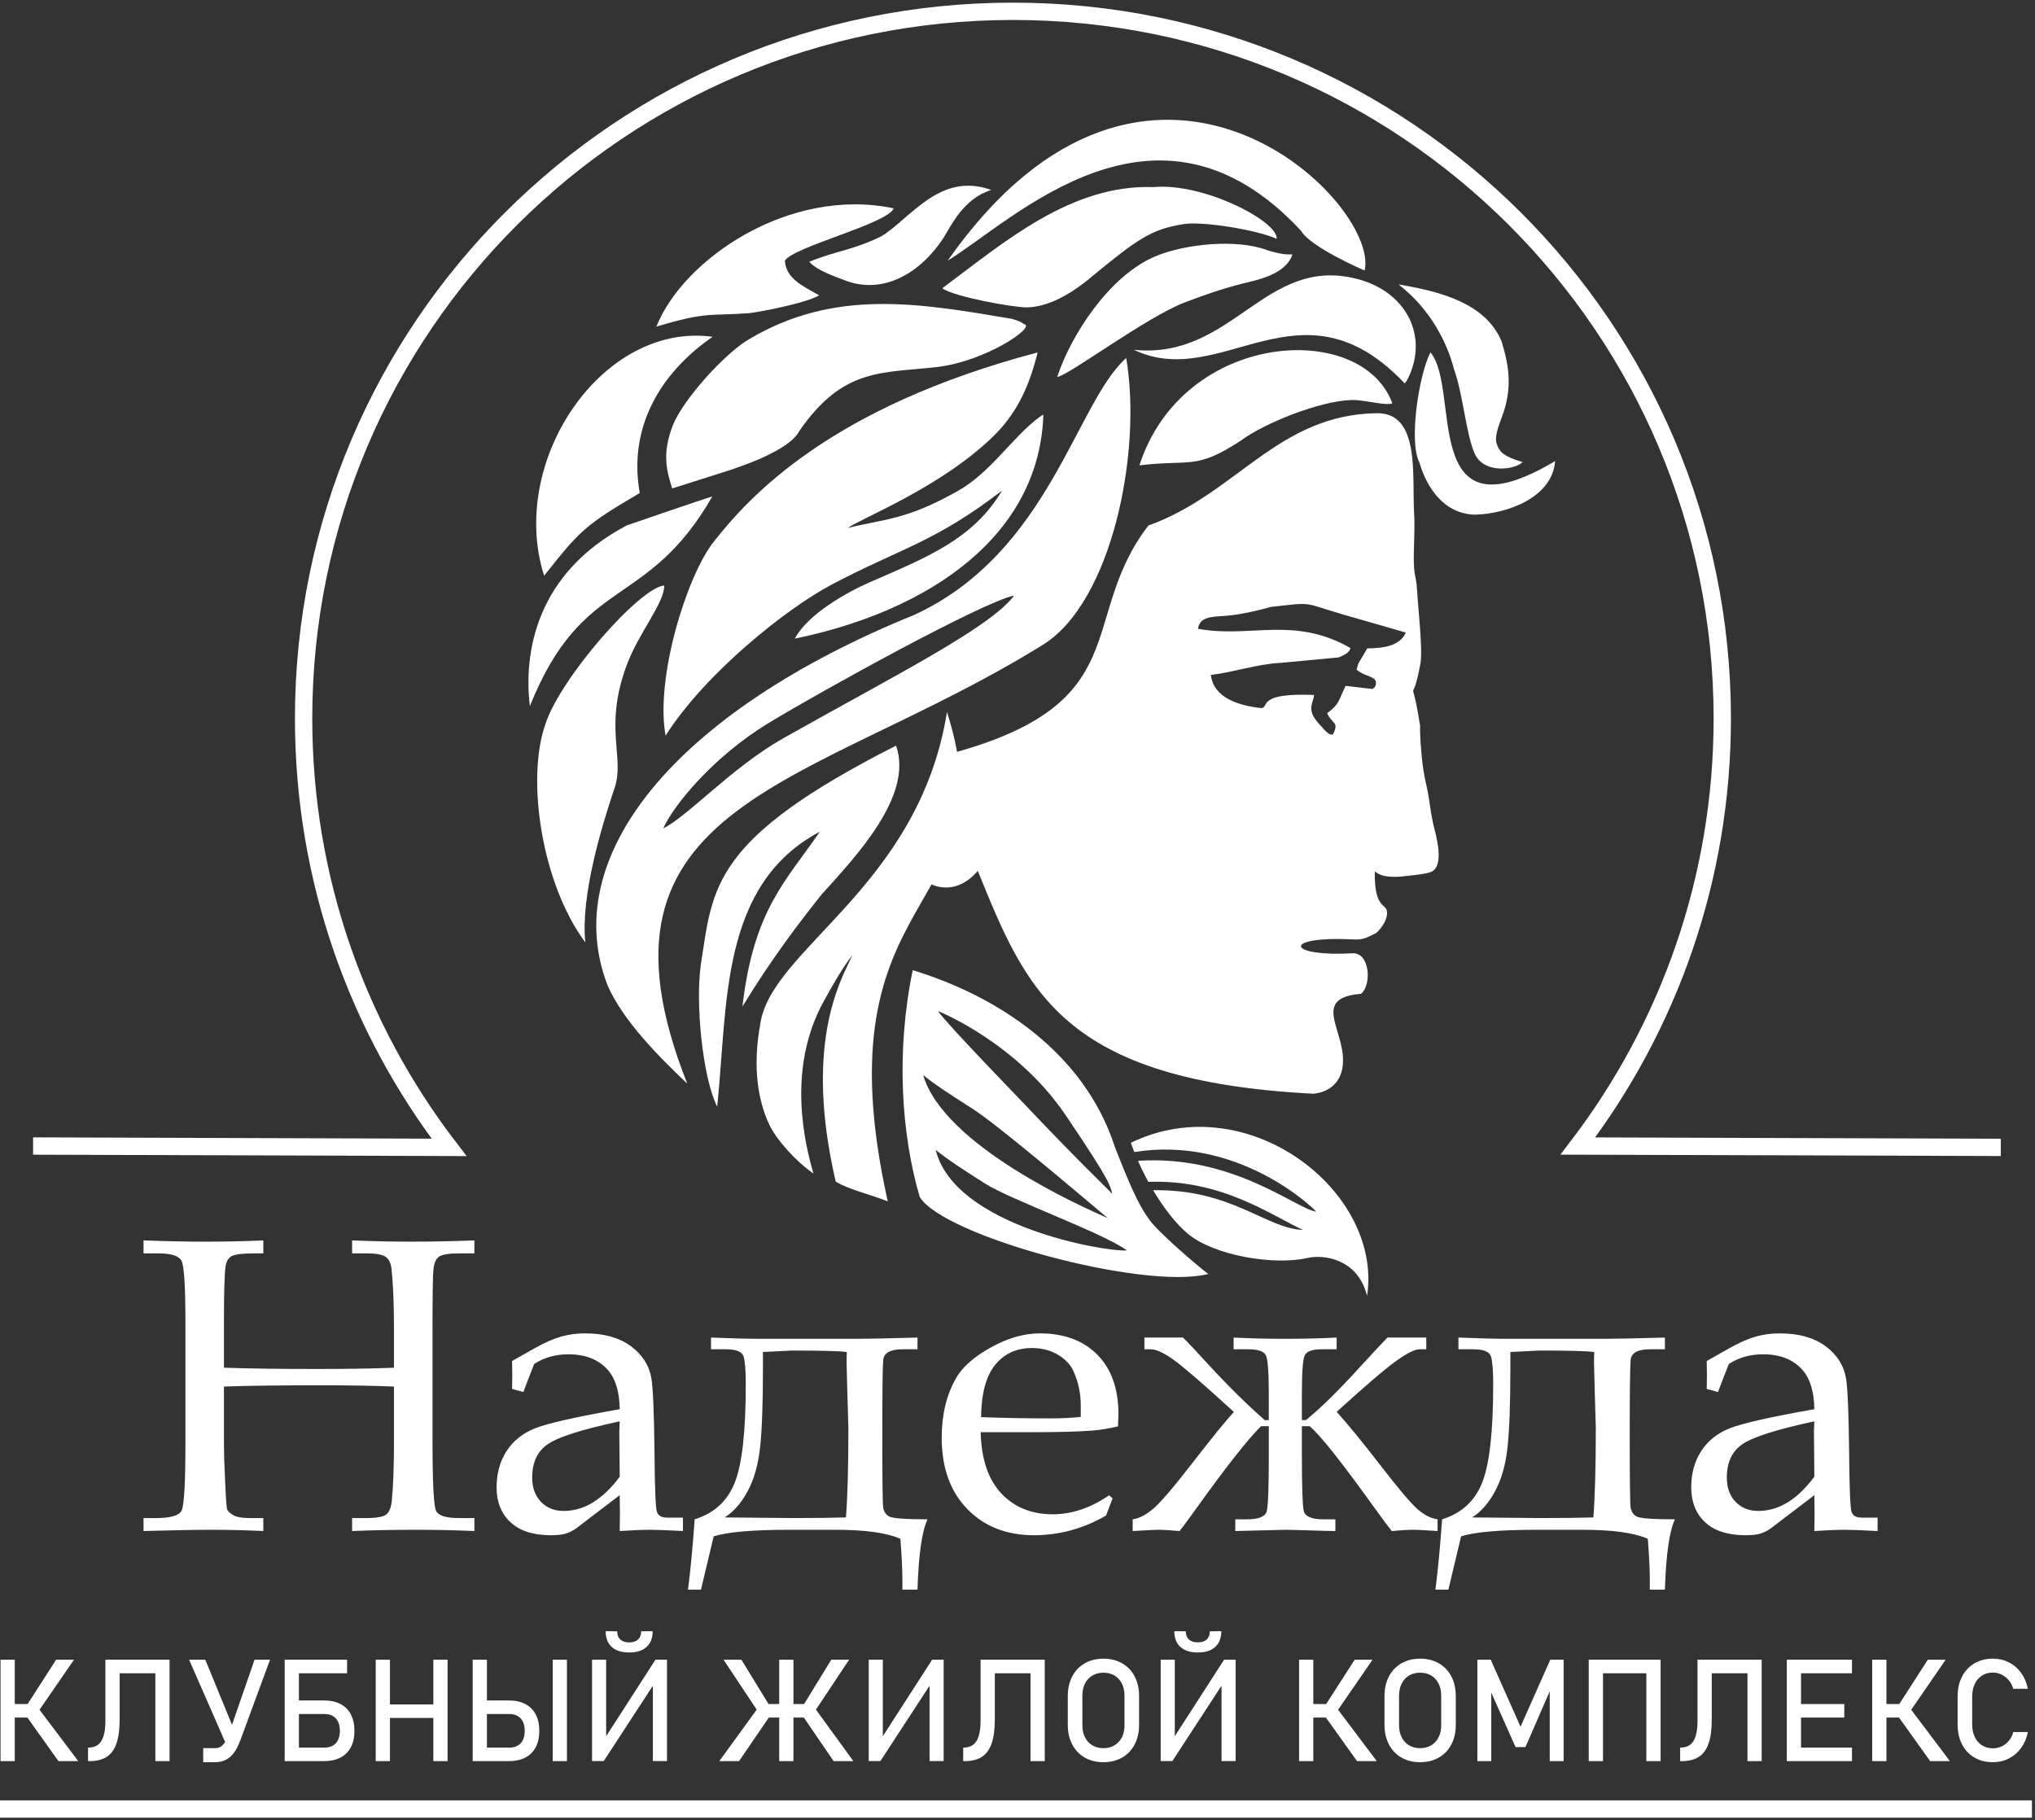 <svg width="540" height="483" viewBox="0 0 540 483" fill="none" xmlns="http://www.w3.org/2000/svg">
    <rect x="0" y="0" width="540" height="483" fill="#333333" stroke="none"/>
    <path d="M59.426 367.953V383.085C59.426 385.697 59.519 388.753 59.704 392.272C59.908 397.181 60.093 399.903 60.241 400.441C60.39 400.959 60.908 401.496 61.816 402.034C62.705 402.571 64.168 402.848 66.187 402.848H69.872V406.293C65.168 406.071 60.631 405.96 56.259 405.96C52.036 405.96 45.979 406.071 38.089 406.293V402.848H41.46C45.239 402.848 47.48 402.2 48.165 400.922C48.85 399.644 49.202 393.772 49.202 383.308V350.653C49.202 341.189 48.85 335.818 48.147 334.539C47.443 333.262 45.424 332.613 42.108 332.613H38.089V329.168C44.053 329.391 49.61 329.502 54.74 329.502C59.908 329.502 64.964 329.391 69.872 329.168V332.613H67.539C64.187 332.613 62.112 332.891 61.316 333.428C60.519 333.965 60.038 334.855 59.852 336.076C59.574 338.077 59.426 342.911 59.426 350.579V362.952C65.854 363.174 74.058 363.286 83.986 363.286C92.414 363.286 99.267 363.174 104.546 362.952V352.376C104.546 346.19 104.323 340.985 103.898 336.8C103.749 335.317 103.268 334.243 102.434 333.595C101.601 332.947 99.897 332.613 97.341 332.613H93.433V329.168C98.971 329.391 104.213 329.502 109.176 329.502C114.529 329.502 120.104 329.391 125.883 329.168V332.613H121.771C118.975 332.613 117.196 332.927 116.419 333.539C115.64 334.151 115.178 335.28 115.011 336.91C114.844 338.559 114.77 343.726 114.77 352.432V382.382C114.77 393.457 115.085 399.644 115.715 400.922C116.344 402.2 118.327 402.848 121.66 402.848H125.883V406.293C120.882 406.071 115.733 405.96 110.417 405.96C104.342 405.96 98.675 406.071 93.433 406.293V402.848H97.174C99.915 402.848 101.693 402.533 102.49 401.903C103.286 401.273 103.768 400.089 103.953 398.347C104.342 394.625 104.546 389.198 104.546 382.067V367.953C99.452 367.73 92.933 367.619 85.023 367.619C73.743 367.619 65.205 367.73 59.426 367.953ZM135.885 368.583L135.94 364.934L135.885 361.174L141.812 357.822C144.48 356.321 146.832 355.284 148.832 354.71C150.851 354.135 152.981 353.839 155.259 353.839C160.26 353.839 164.279 354.951 167.354 357.192C170.41 359.433 172.244 362.304 172.855 365.767C173.281 368.361 173.559 374.825 173.67 385.122C173.744 394.847 173.966 400.2 174.318 401.218C174.67 402.238 175.578 402.737 177.022 402.737H181.227V406.293C177.097 406.071 174.226 405.96 172.596 405.96C170.559 405.96 167.854 406.071 164.446 406.293L164.502 401.478C164.502 399.94 164.483 398.366 164.446 396.774L153.203 405.349C152.203 406.109 151.203 406.645 150.221 406.942C149.258 407.257 147.887 407.405 146.165 407.405C141.498 407.405 137.922 406.256 135.459 403.96C132.996 401.663 131.773 398.57 131.773 394.699C131.773 391.05 132.644 387.846 134.403 385.104C136.163 382.382 138.664 380.363 141.905 379.066C145.128 377.752 152.647 376.047 164.446 373.954C164.372 369.379 163.353 365.953 161.408 363.675C158.945 360.822 155.445 359.395 150.888 359.395C149.147 359.395 147.517 359.599 145.998 360.026C144.48 360.452 143.071 361.1 141.756 361.952C140.719 364.545 139.756 367.027 138.885 369.398L135.885 368.583ZM164.446 377.177C154.388 379.344 147.999 381.382 145.294 383.289C142.572 385.179 141.22 388.124 141.22 392.106C141.22 394.792 141.997 396.94 143.553 398.551C145.109 400.163 147.11 400.959 149.572 400.959C152.296 400.959 154.889 400.2 157.371 398.681C159.834 397.162 162.205 394.903 164.446 391.883L164.335 379.844L164.446 377.177ZM243.46 421.852H239.46V419.352C239.46 416.536 239.275 412.869 238.924 408.349C235.311 406.756 229.551 405.96 221.679 405.96H209.473C199.786 405.96 193.081 406.534 189.377 407.701L186.006 421.852H182.561C183.209 416.925 183.802 410.702 184.339 403.181C189.488 401.589 193.044 398.329 194.989 393.402C196.934 388.476 197.897 379.789 197.897 367.323C197.897 363.675 197.693 361.229 197.304 359.951C196.897 358.693 195.341 358.062 192.637 358.062H188.673V354.951C194.1 355.173 198.693 355.284 202.453 355.284H227.291C230.255 355.284 235.644 355.173 243.46 354.951V358.062H239.497C236.237 358.062 234.534 359.025 234.367 360.933C234.2 362.841 234.126 369.379 234.126 380.548C234.126 392.531 234.2 399.051 234.367 400.089C234.534 401.144 235.053 401.922 235.922 402.422C236.793 402.922 240.182 403.181 246.128 403.181C244.646 406.293 243.758 412.516 243.46 421.852ZM224.698 358.785C222.809 358.525 217.957 358.395 210.158 358.395L202.453 358.785V363.026C202.453 372.491 202.194 379.529 201.694 384.122C201.194 388.734 200.083 392.605 198.379 395.754C196.693 398.885 194.655 401.2 192.303 402.682L210.381 402.848C215.974 402.848 220.679 402.793 224.476 402.682C224.902 397.273 225.124 389.327 225.124 378.862C225.124 378.38 225.031 375.269 224.847 369.49C224.716 364.156 224.642 361.47 224.642 361.452L224.698 358.785ZM260.223 380.066C260.409 387.197 262.224 392.605 265.706 396.31C269.17 399.996 273.726 401.848 279.357 401.848C281.876 401.848 284.394 401.422 286.877 400.589C289.377 399.755 291.86 398.496 294.304 396.811L295.23 397.625L293.489 402.181C290.488 403.923 287.396 405.219 284.228 406.089C281.042 406.96 277.764 407.405 274.411 407.405C267.059 407.405 261.149 405.071 256.649 400.422C252.148 395.773 249.888 389.476 249.888 381.511C249.888 375.436 251.148 370.176 253.685 365.73C255.352 362.785 258.427 360.081 262.91 357.581C267.374 355.08 271.744 353.839 275.967 353.839C282.357 353.839 287.433 355.728 291.174 359.489C294.915 363.266 296.786 368.527 296.786 375.306L296.675 378.511C294.285 379.085 292.026 379.455 289.858 379.641C285.987 379.918 280.617 380.066 273.763 380.066H260.223ZM260.335 376.065C265.947 376.288 272.133 376.399 278.912 376.399C281.617 376.399 284.247 376.269 286.784 376.01V372.973C286.784 369.787 286.155 366.767 284.876 363.915C284.08 362.137 282.691 360.674 280.709 359.489C278.709 358.321 276.412 357.728 273.801 357.728C269.744 357.728 266.503 359.211 264.076 362.192C261.65 365.156 260.409 369.787 260.335 376.065ZM327.792 406.293V403.181H330.941C334.089 403.181 335.83 402.441 336.164 400.959C336.516 399.477 336.683 394.513 336.683 386.086V378.474H334.626C331.088 381.955 325.125 389.549 316.716 401.311C315.067 403.589 313.845 405.238 313.011 406.293C310.51 406.071 308.603 405.96 307.269 405.96C306.547 405.96 304.324 406.071 300.565 406.293V403.181C302.269 402.959 304.083 402.015 306.028 400.367C307.954 398.718 311.4 394.717 316.326 388.346C321.513 381.641 325.217 377.084 327.421 374.695C319.716 367.638 314.493 363.1 311.733 361.082C308.955 359.063 306.862 358.062 305.418 358.062H303.676V354.951H313.919C315.011 356.006 317.289 358.432 320.809 362.266C326.013 367.916 330.941 372.769 335.608 376.862H336.683V369.935C336.683 364.267 336.442 360.877 335.941 359.748C335.46 358.618 333.904 358.062 331.274 358.062H327.347V354.951C331.922 355.173 336.479 355.284 341.016 355.284C345.665 355.284 350.222 355.173 354.686 354.951V358.062H350.777C348.203 358.062 346.684 358.618 346.202 359.73C345.702 360.822 345.462 364.229 345.462 369.935V376.862H346.499C350.24 373.899 355.204 369.028 361.335 362.266C364.817 358.47 367.095 356.043 368.169 354.951H378.468V358.062H376.671C375.412 358.062 373.318 359.118 370.392 361.229C367.466 363.323 362.243 367.805 354.704 374.658C357.723 378.029 361.465 382.586 365.91 388.346C371.003 394.958 374.449 399.033 376.226 400.551C378.023 402.089 379.764 402.959 381.468 403.181V406.293C381.431 406.293 380.672 406.238 379.19 406.146C377.227 406.015 375.838 405.96 375.041 405.96C373.67 405.96 371.762 406.071 369.318 406.293C368.336 405.071 367.003 403.275 365.298 400.922C356.204 388.234 350.277 380.752 347.517 378.474H345.462V386.086C345.462 394.439 345.628 399.385 345.943 400.903C346.276 402.422 348.018 403.181 351.148 403.181H354.352V406.293L351.425 406.238C345.517 406.052 342.072 405.96 341.109 405.96C336.645 406.089 332.219 406.201 327.792 406.293ZM441.793 421.852H437.793V419.352C437.793 416.536 437.608 412.869 437.257 408.349C433.644 406.756 427.884 405.96 420.012 405.96H407.806C398.119 405.96 391.414 406.534 387.71 407.701L384.339 421.852H380.894C381.542 416.925 382.135 410.702 382.672 403.181C387.821 401.589 391.377 398.329 393.322 393.402C395.267 388.476 396.23 379.789 396.23 367.323C396.23 363.675 396.026 361.229 395.637 359.951C395.23 358.693 393.674 358.062 390.97 358.062H387.006V354.951C392.433 355.173 397.026 355.284 400.786 355.284H425.624C428.588 355.284 433.977 355.173 441.793 354.951V358.062H437.83C434.57 358.062 432.867 359.025 432.7 360.933C432.533 362.841 432.459 369.379 432.459 380.548C432.459 392.531 432.533 399.051 432.7 400.089C432.867 401.144 433.386 401.922 434.255 402.422C435.126 402.922 438.515 403.181 444.461 403.181C442.979 406.293 442.091 412.516 441.793 421.852ZM423.031 358.785C421.142 358.525 416.289 358.395 408.491 358.395L400.786 358.785V363.026C400.786 372.491 400.527 379.529 400.027 384.122C399.527 388.734 398.416 392.605 396.712 395.754C395.026 398.885 392.988 401.2 390.636 402.682L408.714 402.848C414.307 402.848 419.012 402.793 422.808 402.682C423.235 397.273 423.457 389.327 423.457 378.862C423.457 378.38 423.364 375.269 423.18 369.49C423.049 364.156 422.975 361.47 422.975 361.452L423.031 358.785ZM452.889 368.583L452.944 364.934L452.889 361.174L458.816 357.822C461.483 356.321 463.836 355.284 465.836 354.71C467.854 354.135 469.985 353.839 472.263 353.839C477.264 353.839 481.283 354.951 484.357 357.192C487.414 359.433 489.248 362.304 489.858 365.767C490.285 368.361 490.563 374.825 490.674 385.122C490.748 394.847 490.97 400.2 491.322 401.218C491.674 402.238 492.582 402.737 494.026 402.737H498.23V406.293C494.101 406.071 491.23 405.96 489.6 405.96C487.562 405.96 484.858 406.071 481.449 406.293L481.506 401.478C481.506 399.94 481.486 398.366 481.449 396.774L470.206 405.349C469.206 406.109 468.206 406.645 467.225 406.942C466.261 407.257 464.891 407.405 463.169 407.405C458.501 407.405 454.926 406.256 452.463 403.96C450 401.663 448.777 398.57 448.777 394.699C448.777 391.05 449.648 387.846 451.407 385.104C453.167 382.382 455.667 380.363 458.909 379.066C462.131 377.752 469.651 376.047 481.449 373.954C481.375 369.379 480.357 365.953 478.412 363.675C475.948 360.822 472.448 359.395 467.891 359.395C466.151 359.395 464.521 359.599 463.002 360.026C461.483 360.452 460.075 361.1 458.76 361.952C457.723 364.545 456.76 367.027 455.889 369.398L452.889 368.583ZM481.449 377.177C471.392 379.344 465.002 381.382 462.298 383.289C459.575 385.179 458.223 388.124 458.223 392.106C458.223 394.792 459.001 396.94 460.557 398.551C462.113 400.163 464.113 400.959 466.576 400.959C469.3 400.959 471.893 400.2 474.374 398.681C476.838 397.162 479.208 394.903 481.449 391.883L481.339 379.844L481.449 377.177Z" fill="#ffffff"/>
    <path d="M539.195 482.363V477.767L539.184 482.363H539.083H538.795H538.217H537.252H535.798H533.757H531.029H527.513H523.111H517.722H511.246H503.585H494.637H484.304H472.486H459.082H443.994H427.121H408.364H387.623H364.798H339.79H312.498H282.824H250.667H215.927H178.505H138.301H95.215H49.148H0V477.767H49.148H95.215H138.301H178.505H215.927H250.667H282.824H312.498H339.79H364.798H387.623H408.364H427.121H443.994H459.082H472.486H484.304H494.637H503.585H511.246H517.722H523.111H527.513H531.029H533.757H535.798H537.252H538.217H538.795H539.083H539.184L539.195 482.363Z" fill="#ffffff"/>
    <path fill-rule="evenodd" clip-rule="evenodd" d="M251.474 69.167C268.808 58.609 306.881 19.915 345.237 61.243C347.627 65.485 361.348 71.481 362.121 71.772C366.28 53.376 304.678 -6.704 251.474 69.167Z" fill="#ffffff"/>
    <path fill-rule="evenodd" clip-rule="evenodd" d="M198.515 90.174C191.965 94.118 181.188 106.219 178.574 112.799C175.543 120.427 176.976 125.186 178.373 129.617L192.982 124.976C196.414 123.863 209.441 119.583 212.098 114.386C223.822 97.413 234.086 99.11 248.637 97.396C261.781 95.848 275.227 86.534 271.684 86.004C270.918 85.474 271.318 85.633 270.143 85.137C269.709 84.954 268.671 84.654 268.449 84.603C243.948 80.455 221.321 76.441 198.515 90.174Z" fill="#ffffff"/>
    <path fill-rule="evenodd" clip-rule="evenodd" d="M144.385 152.789C153.927 140.729 155.21 139.376 169.758 130.837C166.32 111.414 177.413 97.364 189.114 89.376C159.799 85.356 134.731 122.398 144.385 152.789Z" fill="#ffffff"/>
    <path fill-rule="evenodd" clip-rule="evenodd" d="M329.105 117.034C335.543 112.222 350.3 106.387 358.628 106.153C362.074 106.056 367.957 107.804 369.459 107.013C361.335 84.908 313.979 87.655 302.349 123.483C316.084 121.874 317.255 124.73 329.105 117.034Z" fill="#ffffff"/>
    <path fill-rule="evenodd" clip-rule="evenodd" d="M166.35 139.412C142.236 152.096 138.898 173.189 140.601 187.398C154.678 152.266 171.521 162.194 189.019 131.751C187.721 132.076 166.513 139.327 166.35 139.412Z" fill="#ffffff"/>
    <path fill-rule="evenodd" clip-rule="evenodd" d="M250.039 76.496C253.101 78.769 269.053 81.625 272.48 81.57C278.331 81.475 284.195 77.838 288.421 74.477C289.262 73.807 288.861 74.092 289.743 73.371C301.731 63.566 305.402 60.825 314.009 59.489C318.55 58.616 333.383 60.915 338.76 63.382C339.343 58.872 319.508 48.427 306.141 49.65C284.204 48.866 266.502 64.243 250.039 76.496Z" fill="#ffffff"/>
    <path fill-rule="evenodd" clip-rule="evenodd" d="M304.727 139.461C285.631 164.402 302.284 186.885 251.212 200.264C251.241 200.482 247.818 226.026 243.459 230.951C244.129 234.189 252.456 239.29 259.458 231.106C272.34 262.672 281.557 286.796 348.554 290.247C352.65 289.805 355.471 287.453 356.199 283.522C357.916 274.237 347.102 264.879 361.145 263.729C364.058 261.4 363.507 252.736 358.941 252.983C342.158 253.892 340.521 249.032 355.406 249.182C360.994 249.237 360.679 249.884 364.877 247.758C365.594 247.511 368.293 244.447 368.045 242.025C368.021 239.717 364.606 241.357 364.816 231.305C365.147 231.251 366.254 233.354 373.103 232.478C374.297 232.339 376.366 232.125 377.512 231.92C379.012 231.653 378.461 231.753 379.52 231.464C383.574 230.096 381.046 221.673 380.325 218.695C380.046 217.538 379.626 215.041 379.561 214.551C379.046 210.577 378.707 209.425 378.03 206.203C377.381 203.115 376.741 195.949 376.828 192.57C374.276 176.434 374.455 189.477 376.928 176.048C377.582 172.487 376.271 161.14 376 156.292C375.79 152.487 375.089 153.18 375.157 147.304C375.195 144.132 375.454 139.604 375.26 136.57C374.62 126.478 377.02 109.503 365.339 109.654C339.083 109.994 327.957 131.177 304.727 139.461ZM337.287 161.05C334.169 161.935 330.251 162.836 326.866 163.262C322.525 163.805 318.451 163.117 317.881 166.854C331.741 169.45 343.29 163.33 358.337 171.977C358.334 171.984 358.374 173.337 355.189 174.464L339.928 175.896C333.507 176.208 327.357 178.416 321.303 179.109C322.087 185.417 329.043 187.284 334.813 187.929C336.891 187.401 333.694 183.856 348.709 184.417C348.387 187.07 346.304 188.459 350.854 192.996C352.612 195.186 353.529 195.104 353.754 194.788C355.41 191.508 353.453 192.177 352.167 189.253C355.453 186.865 355.101 186.024 357.063 182.007C359.407 182.281 361.751 182.555 364.096 182.83C364.947 182.593 365.571 181.314 364.739 180.214C362.483 178.829 362.231 179.374 359.969 177.741C360.717 175.217 359.969 177.009 362.813 172.055C366.955 172.026 371.458 171.497 373.042 167.859L356.043 162.967C345.485 159.884 348.704 159.762 337.287 161.05Z" fill="#ffffff"/>
    <path fill-rule="evenodd" clip-rule="evenodd" d="M174.175 86.68C187.741 82.571 188.589 83.887 198.608 83.113C200.992 82.932 214.34 80.349 217.365 78.36C212.468 75.638 208.638 73.811 208.26 69.203C210.44 65.479 235.544 59.393 237.15 55.287C209.458 49.459 181.257 68.79 174.175 86.68Z" fill="#ffffff"/>
    <path fill-rule="evenodd" clip-rule="evenodd" d="M300.883 92.829C324.265 103.976 345.104 72.524 372.747 101.747C373.454 100.816 372.85 101.729 373.718 100.218C379.078 89.096 373.144 77.307 359.956 73.979C335.518 67.811 327.088 95.512 300.883 92.829Z" fill="#ffffff"/>
    <path fill-rule="evenodd" clip-rule="evenodd" d="M233.846 62.711C226.292 66.421 221.72 66.585 214.736 69.474C216.931 71.835 221.255 73.277 224.408 74.469C233.958 78.081 243.846 73.039 250.353 63.136C252.458 59.731 255.82 52.575 263.046 50.418C249.393 45.422 241.433 58.187 233.846 62.711Z" fill="#ffffff"/>
    <path fill-rule="evenodd" clip-rule="evenodd" d="M155.321 250.082C154.01 237.843 159.722 219.031 163.088 209.107C165.844 200.984 160.172 193.165 166.251 176.627C169.42 168.005 176.338 159.998 176.26 155.374C169.857 155.825 148.598 179.94 144.69 192.275C139.612 206.74 143.711 234.518 155.321 250.082Z" fill="#ffffff"/>
    <path fill-rule="evenodd" clip-rule="evenodd" d="M306.403 68.1C294.367 73.243 284.226 88.823 280.542 100.019C283.187 99.92 304.176 84.11 314.514 80.199C319.445 78.333 324.187 76.632 329.916 75.207C333.356 74.352 341.238 72.895 342.947 67.499C341.02 67.599 340.065 67.368 338.328 66.968C337.573 66.794 336.852 66.606 336.039 66.307C328.082 63.38 314.41 64.677 306.403 68.1Z" fill="#ffffff"/>
    <path fill-rule="evenodd" clip-rule="evenodd" d="M385.774 97.817C388.351 104.922 388.937 115.219 391.456 120.689C394.137 125.862 402.174 124.583 404.026 122.614C399.215 121.194 397.858 120.104 397.092 117.566C396.658 116.006 397.441 113.496 398.458 110.857C401.339 103.374 400.56 97.481 398.489 90.702C394.25 80.184 381.385 77.219 371.113 75.487C379.87 82.243 384.175 91.476 385.774 97.817Z" fill="#ffffff"/>
    <path fill-rule="evenodd" clip-rule="evenodd" d="M376.625 122.664C378.674 129.641 383.282 136.434 391.508 136.573C399.772 136.355 411.918 132.14 412.656 122.361C376.473 143.936 387.78 103.187 379.573 93.514C376.483 99.549 373.797 117.194 376.625 122.664Z" fill="#ffffff"/>
    <path fill-rule="evenodd" clip-rule="evenodd" d="M186.039 255.513C184.411 265.896 186.456 286.107 190.312 293.686C193.153 266.649 190.956 234.828 217.548 220.708C208.747 233.61 199.981 241.258 197.008 267.102C204.778 254.387 212.173 244.688 218.039 237.348C227.047 227.348 242.477 211.178 237.772 197.872C188.791 222.694 189.185 235.447 186.039 255.513Z" fill="#ffffff"/>
    <path fill-rule="evenodd" clip-rule="evenodd" d="M189.285 143.908C182.304 152.811 173.821 179.775 176.618 195.229C187.051 178.706 208.824 161.374 220.705 155.124C239.352 145.316 247.928 143.979 265.876 130.211C258.226 143.13 245.921 147.906 230.817 154.504C224.534 157.247 214.277 163.065 210.897 169.483C247.012 162.005 275.843 141.979 276.864 110.015C276.701 110.097 276.507 110.223 276.401 110.295C276.298 110.367 276.078 110.49 275.953 110.579C268.611 115.987 263.061 125.256 254.181 130.277C240.388 138.079 234.833 137.636 224.902 140.13C229.106 137.283 249.905 129.156 263.651 115.715C270.566 108.955 273.41 101.187 275.353 93.522C220.394 108.025 198.848 131.689 189.285 143.908Z" fill="#ffffff"/>
    <path fill-rule="evenodd" clip-rule="evenodd" d="M300.073 303.268C300.362 304.086 300.67 304.903 300.994 305.716C328.132 301.387 347.805 319.881 349.268 321.546C343.684 320.671 327.198 306.407 301.972 308.045C302.814 309.957 303.74 311.832 304.724 313.632C324.164 312.912 337.1 322.382 345.736 326.386C336.005 326.066 326.854 315.504 305.987 315.846C308.852 320.668 312.088 324.783 315.151 327.364C322.032 333.163 337.911 335.877 346.94 333.83C351.318 332.839 360.283 334.041 362.766 343.876C366.954 316.106 331.034 288.21 300.073 303.268Z" fill="#ffffff"/>
    <path fill-rule="evenodd" clip-rule="evenodd" d="M320.637 338.078C318.22 336.341 306.31 326.165 304.732 323.275C302.152 319.923 299.412 313.533 295.812 304.308C287.744 279.332 264.677 264.317 242.197 257.456C237.659 279.371 239.234 301.253 244.059 317.645C250.391 328.069 303.542 342.459 320.637 338.078ZM293.967 323.267C287.148 317.557 264.839 298.54 258.026 294.202C251.215 289.866 248.173 287.851 244.967 285.322C250.527 304.073 287.204 320.283 293.967 323.267ZM299.045 331.833C292.738 327.182 268.178 318.405 261.367 314.068C254.554 309.729 251.512 307.717 248.305 305.186C253.29 325.322 293.074 332.248 299.045 331.833ZM248.876 268.32C249.516 268.495 269.893 276.931 282.692 295.812C295.49 314.696 294.382 314.522 295.175 316.83C292.883 314.458 286.405 308.375 272.185 293.365C268.159 289.116 252.234 272.757 248.876 268.32Z" fill="#ffffff"/>
    <path fill-rule="evenodd" clip-rule="evenodd" d="M235.574 318.815C216.651 233.859 268.585 243.194 251.288 188.942C243.787 235.682 204.171 251.862 201.69 272.111C200.145 280.524 200.28 290.258 204.107 298.384C206.128 302.671 211.479 308.45 215.853 311.411C213.678 303.894 208.583 283.862 218.586 265.703C223.078 257.548 224.938 255.064 226.253 253.422C222.639 260.765 213.4 277.508 221.761 313.57C225.609 315.846 230.493 316.784 235.574 318.815Z" fill="#ffffff"/>
    <path fill-rule="evenodd" clip-rule="evenodd" d="M276.8 171.069C294.929 159.808 303.137 120.201 298.848 94.999C285.435 106.947 278.462 146.511 242.775 163.101C178.821 189.054 147.888 227.584 161.312 261.696C165.481 271.069 175.006 280.586 182.373 287.563C152.482 212.199 215.44 209.184 276.8 171.069ZM269.11 158.035C260.899 159.701 218.6 182.987 203.957 191.865C189.308 200.741 178.733 213.694 175.995 219.824C182.474 216.671 194.192 203.626 207.95 195.858C236.866 179.534 262.683 166.657 269.11 158.035Z" fill="#ffffff"/>
    <path d="M8.779 304.121L119.154 304.481C94.95 272.907 80.561 233.456 80.561 190.648C80.561 87.013 164.834 3 268.79 3C372.746 3 457.019 87.013 457.019 190.648C457.019 233.285 442.73 272.611 418.699 304.121L530.927 304.481" stroke="#ffffff" stroke-width="4.597" stroke-miterlimit="22.926"/>
    <path d="M7.084 452.585L14.894 440.441H19.633L8.992 455.896L7.084 452.585ZM7.065 455.511L10.376 453.565L20.764 467.358H15.526L7.065 455.511ZM0.14 440.441H3.918V467.358H0.14V440.441ZM1.972 452.2H10.395V455.789H1.972V452.2ZM23.361 463.769C24.442 463.769 25.326 463.517 25.996 463.018C26.666 462.518 27.165 461.741 27.487 460.686C27.81 459.63 27.968 458.26 27.968 456.566V440.441H31.746V456.345C31.746 458.935 31.468 461.04 30.912 462.645C30.356 464.256 29.49 465.444 28.321 466.208C27.146 466.973 25.617 467.358 23.728 467.358H23.361V463.769ZM41.224 440.441H44.996V467.358H41.224V440.441ZM30.318 440.441H43.221V444.036H30.318V440.441ZM50.184 440.441H54.474L62.379 459.713L59.941 462.733L50.184 440.441ZM63.788 461.785C63.308 463.093 62.765 464.18 62.152 465.033C61.539 465.892 60.819 466.543 59.985 466.979C59.151 467.415 58.171 467.637 57.053 467.637H53.925V463.915H57.053C57.621 463.915 58.121 463.782 58.556 463.511C58.999 463.239 59.384 462.84 59.725 462.316C60.067 461.792 60.376 461.128 60.66 460.325L67.548 440.441H71.655L63.788 461.785ZM77.488 463.769H86.094C86.96 463.769 87.699 463.593 88.305 463.251C88.918 462.904 89.386 462.398 89.708 461.728C90.024 461.065 90.188 460.262 90.188 459.321C90.188 458.373 90.024 457.565 89.708 456.901C89.386 456.231 88.918 455.726 88.305 455.372C87.699 455.018 86.96 454.847 86.094 454.847H77.488V451.252H85.967C87.667 451.252 89.127 451.568 90.334 452.2C91.547 452.825 92.469 453.748 93.101 454.955C93.739 456.168 94.055 457.621 94.055 459.321C94.055 461.014 93.739 462.461 93.101 463.668C92.469 464.869 91.547 465.785 90.334 466.417C89.127 467.042 87.667 467.358 85.967 467.358H77.488V463.769ZM75.542 440.441H79.32V467.358H75.542V440.441ZM77.374 440.441H92.097V444.036H77.374V440.441ZM114.989 440.441H118.768V467.358H114.989V440.441ZM99.698 440.441H103.476V467.358H99.698V440.441ZM102.049 452.307H116.992V455.896H102.049V452.307ZM127.374 463.769H135.146C136.012 463.769 136.751 463.593 137.364 463.251C137.97 462.904 138.438 462.398 138.76 461.728C139.083 461.065 139.241 460.262 139.241 459.321C139.241 458.373 139.083 457.565 138.76 456.901C138.438 456.231 137.97 455.726 137.364 455.372C136.751 455.018 136.012 454.847 135.146 454.847H127.374V451.252H135.02C136.719 451.252 138.179 451.568 139.386 452.2C140.599 452.825 141.522 453.748 142.154 454.955C142.792 456.168 143.107 457.621 143.107 459.321C143.107 461.014 142.792 462.461 142.154 463.668C141.522 464.869 140.599 465.785 139.386 466.417C138.179 467.042 136.719 467.358 135.02 467.358H127.374V463.769ZM125.428 440.441H129.206V467.358H125.428V440.441ZM150.437 467.358H146.665V440.441H150.437V467.358ZM173.248 467.34V446.178L173.69 446.664L160.2 467.34H157.104V440.441H160.844V461.918L160.402 461.431L173.93 440.441H176.989V467.34H173.248ZM173.191 432.871C173.191 434.672 172.654 436.062 171.58 437.047C170.506 438.027 168.989 438.513 167.03 438.513H166.879C164.92 438.513 163.404 438.027 162.329 437.047C161.255 436.062 160.718 434.672 160.718 432.871L163.77 432.909C163.77 433.831 164.042 434.551 164.585 435.064C165.129 435.575 165.893 435.834 166.879 435.834H167.03C168.016 435.834 168.781 435.575 169.324 435.064C169.868 434.551 170.139 433.831 170.139 432.909L173.191 432.871ZM213.138 452.585L220.582 440.441H225.321L215.047 455.896L213.138 452.585ZM213.119 455.511L216.43 453.565L226.452 467.358H221.207L213.119 455.511ZM200.886 453.565L204.197 455.511L196.109 467.358H190.871L200.886 453.565ZM191.996 440.441H196.735L204.178 452.585L202.27 455.896L191.996 440.441ZM200.867 452.2H216.449V455.789H200.867V452.2ZM206.769 440.441H210.547V467.358H206.769V440.441ZM246.665 467.34V446.178L247.108 446.664L233.617 467.34H230.521V440.441H234.262V461.918L233.82 461.431L247.348 440.441H250.406V467.34H246.665ZM255.594 463.769C256.674 463.769 257.559 463.517 258.228 463.018C258.899 462.518 259.397 461.741 259.72 460.686C260.042 459.63 260.2 458.26 260.2 456.566V440.441H263.979V456.345C263.979 458.935 263.7 461.04 263.144 462.645C262.589 464.256 261.723 465.444 260.554 466.208C259.379 466.973 257.849 467.358 255.96 467.358H255.594V463.769ZM273.457 440.441H277.229V467.358H273.457V440.441ZM262.551 440.441H275.454V444.036H262.551V440.441ZM292.805 467.637C290.928 467.637 289.273 467.226 287.838 466.404C286.41 465.583 285.305 464.427 284.521 462.923C283.738 461.425 283.346 459.688 283.346 457.716V450.089C283.346 448.112 283.738 446.374 284.521 444.876C285.305 443.379 286.41 442.216 287.838 441.395C289.273 440.573 290.928 440.163 292.805 440.163C294.675 440.163 296.331 440.573 297.765 441.395C299.193 442.216 300.305 443.379 301.089 444.876C301.872 446.374 302.264 448.112 302.264 450.089V457.716C302.264 459.688 301.872 461.425 301.089 462.923C300.305 464.427 299.193 465.583 297.765 466.404C296.331 467.226 294.675 467.637 292.805 467.637ZM292.805 463.915C293.911 463.915 294.89 463.662 295.737 463.163C296.583 462.664 297.234 461.956 297.695 461.033C298.163 460.117 298.391 459.056 298.391 457.842V449.957C298.391 448.75 298.163 447.682 297.695 446.766C297.234 445.843 296.583 445.136 295.737 444.636C294.89 444.137 293.911 443.884 292.805 443.884C291.693 443.884 290.714 444.137 289.867 444.636C289.02 445.136 288.369 445.843 287.908 446.766C287.44 447.682 287.213 448.75 287.213 449.957V457.842C287.213 459.056 287.44 460.117 287.908 461.033C288.369 461.956 289.02 462.664 289.867 463.163C290.714 463.662 291.693 463.915 292.805 463.915ZM324.14 467.34V446.178L324.582 446.664L311.092 467.34H307.995V440.441H311.736V461.918L311.294 461.431L324.822 440.441H327.88V467.34H324.14ZM324.083 432.871C324.083 434.672 323.546 436.062 322.471 437.047C321.397 438.027 319.881 438.513 317.922 438.513H317.77C315.811 438.513 314.295 438.027 313.221 437.047C312.147 436.062 311.609 434.672 311.609 432.871L314.661 432.909C314.661 433.831 314.933 434.551 315.477 435.064C316.02 435.575 316.785 435.834 317.77 435.834H317.922C318.908 435.834 319.672 435.575 320.216 435.064C320.759 434.551 321.031 433.831 321.031 432.909L324.083 432.871ZM351.664 452.585L359.474 440.441H364.213L353.572 455.896L351.664 452.585ZM351.645 455.511L354.956 453.565L365.344 467.358H360.106L351.645 455.511ZM344.72 440.441H348.498V467.358H344.72V440.441ZM346.552 452.2H354.975V455.789H346.552V452.2ZM376.844 467.637C374.968 467.637 373.312 467.226 371.878 466.404C370.449 465.583 369.344 464.427 368.56 462.923C367.777 461.425 367.385 459.688 367.385 457.716V450.089C367.385 448.112 367.777 446.374 368.56 444.876C369.344 443.379 370.449 442.216 371.878 441.395C373.312 440.573 374.968 440.163 376.844 440.163C378.715 440.163 380.37 440.573 381.804 441.395C383.233 442.216 384.345 443.379 385.128 444.876C385.912 446.374 386.303 448.112 386.303 450.089V457.716C386.303 459.688 385.912 461.425 385.128 462.923C384.345 464.427 383.233 465.583 381.804 466.404C380.37 467.226 378.715 467.637 376.844 467.637ZM376.844 463.915C377.95 463.915 378.929 463.662 379.776 463.163C380.623 462.664 381.274 461.956 381.735 461.033C382.203 460.117 382.43 459.056 382.43 457.842V449.957C382.43 448.75 382.203 447.682 381.735 446.766C381.274 445.843 380.623 445.136 379.776 444.636C378.929 444.137 377.95 443.884 376.844 443.884C375.732 443.884 374.753 444.137 373.906 444.636C373.059 445.136 372.408 445.843 371.947 446.766C371.48 447.682 371.252 448.75 371.252 449.957V457.842C371.252 459.056 371.48 460.117 371.947 461.033C372.408 461.956 373.059 462.664 373.906 463.163C374.753 463.662 375.732 463.915 376.844 463.915ZM411.382 440.441H414.915V467.358H411.231V447.202L411.42 448.383L404.792 463.618H402.163L395.535 448.756L395.718 447.202V467.358H392.035V440.441H395.573L403.478 458.215L411.382 440.441ZM436.872 440.441H440.651V467.358H436.872V440.441ZM421.581 440.441H425.36V467.358H421.581V440.441ZM423.932 440.441H438.876V444.036H423.932V440.441ZM445.839 463.769C446.919 463.769 447.804 463.517 448.473 463.018C449.143 462.518 449.642 461.741 449.965 460.686C450.287 459.63 450.445 458.26 450.445 456.566V440.441H454.223V456.345C454.223 458.935 453.945 461.04 453.389 462.645C452.833 464.256 451.968 465.444 450.799 466.208C449.623 466.973 448.094 467.358 446.205 467.358H445.839V463.769ZM463.702 440.441H467.474V467.358H463.702V440.441ZM452.796 440.441H465.698V444.036H452.796V440.441ZM474.14 440.441H477.919V467.358H474.14V440.441ZM475.973 463.769H491.435V467.358H475.973V463.769ZM475.973 452.2H489.394V455.789H475.973V452.2ZM475.973 440.441H491.435V444.036H475.973V440.441ZM503.744 452.585L511.554 440.441H516.293L505.652 455.896L503.744 452.585ZM503.725 455.511L507.036 453.565L517.424 467.358H512.186L503.725 455.511ZM496.799 440.441H500.578V467.358H496.799V440.441ZM498.632 452.2H507.054V455.789H498.632V452.2ZM528.829 467.637C526.965 467.637 525.328 467.226 523.913 466.398C522.498 465.57 521.405 464.395 520.627 462.879C519.85 461.362 519.465 459.599 519.465 457.602V450.216C519.465 448.219 519.85 446.456 520.627 444.939C521.405 443.423 522.498 442.248 523.913 441.414C525.328 440.58 526.965 440.163 528.829 440.163C530.371 440.163 531.793 440.497 533.088 441.155C534.383 441.812 535.464 442.747 536.336 443.96C537.207 445.167 537.795 446.57 538.105 448.162H534.231C533.998 447.322 533.606 446.57 533.056 445.913C532.507 445.249 531.862 444.744 531.122 444.383C530.383 444.03 529.619 443.846 528.829 443.846C527.73 443.846 526.769 444.112 525.941 444.643C525.113 445.173 524.469 445.919 524.014 446.873C523.559 447.833 523.332 448.946 523.332 450.216V457.602C523.332 458.86 523.559 459.972 524.014 460.932C524.469 461.899 525.113 462.638 525.941 463.163C526.769 463.687 527.73 463.953 528.829 463.953C529.631 463.953 530.396 463.788 531.135 463.453C531.868 463.119 532.507 462.626 533.056 461.968C533.606 461.318 533.998 460.541 534.231 459.637H538.105C537.795 461.229 537.201 462.632 536.323 463.839C535.451 465.052 534.364 465.987 533.069 466.645C531.773 467.308 530.358 467.637 528.829 467.637Z" fill="#ffffff"/>
</svg>